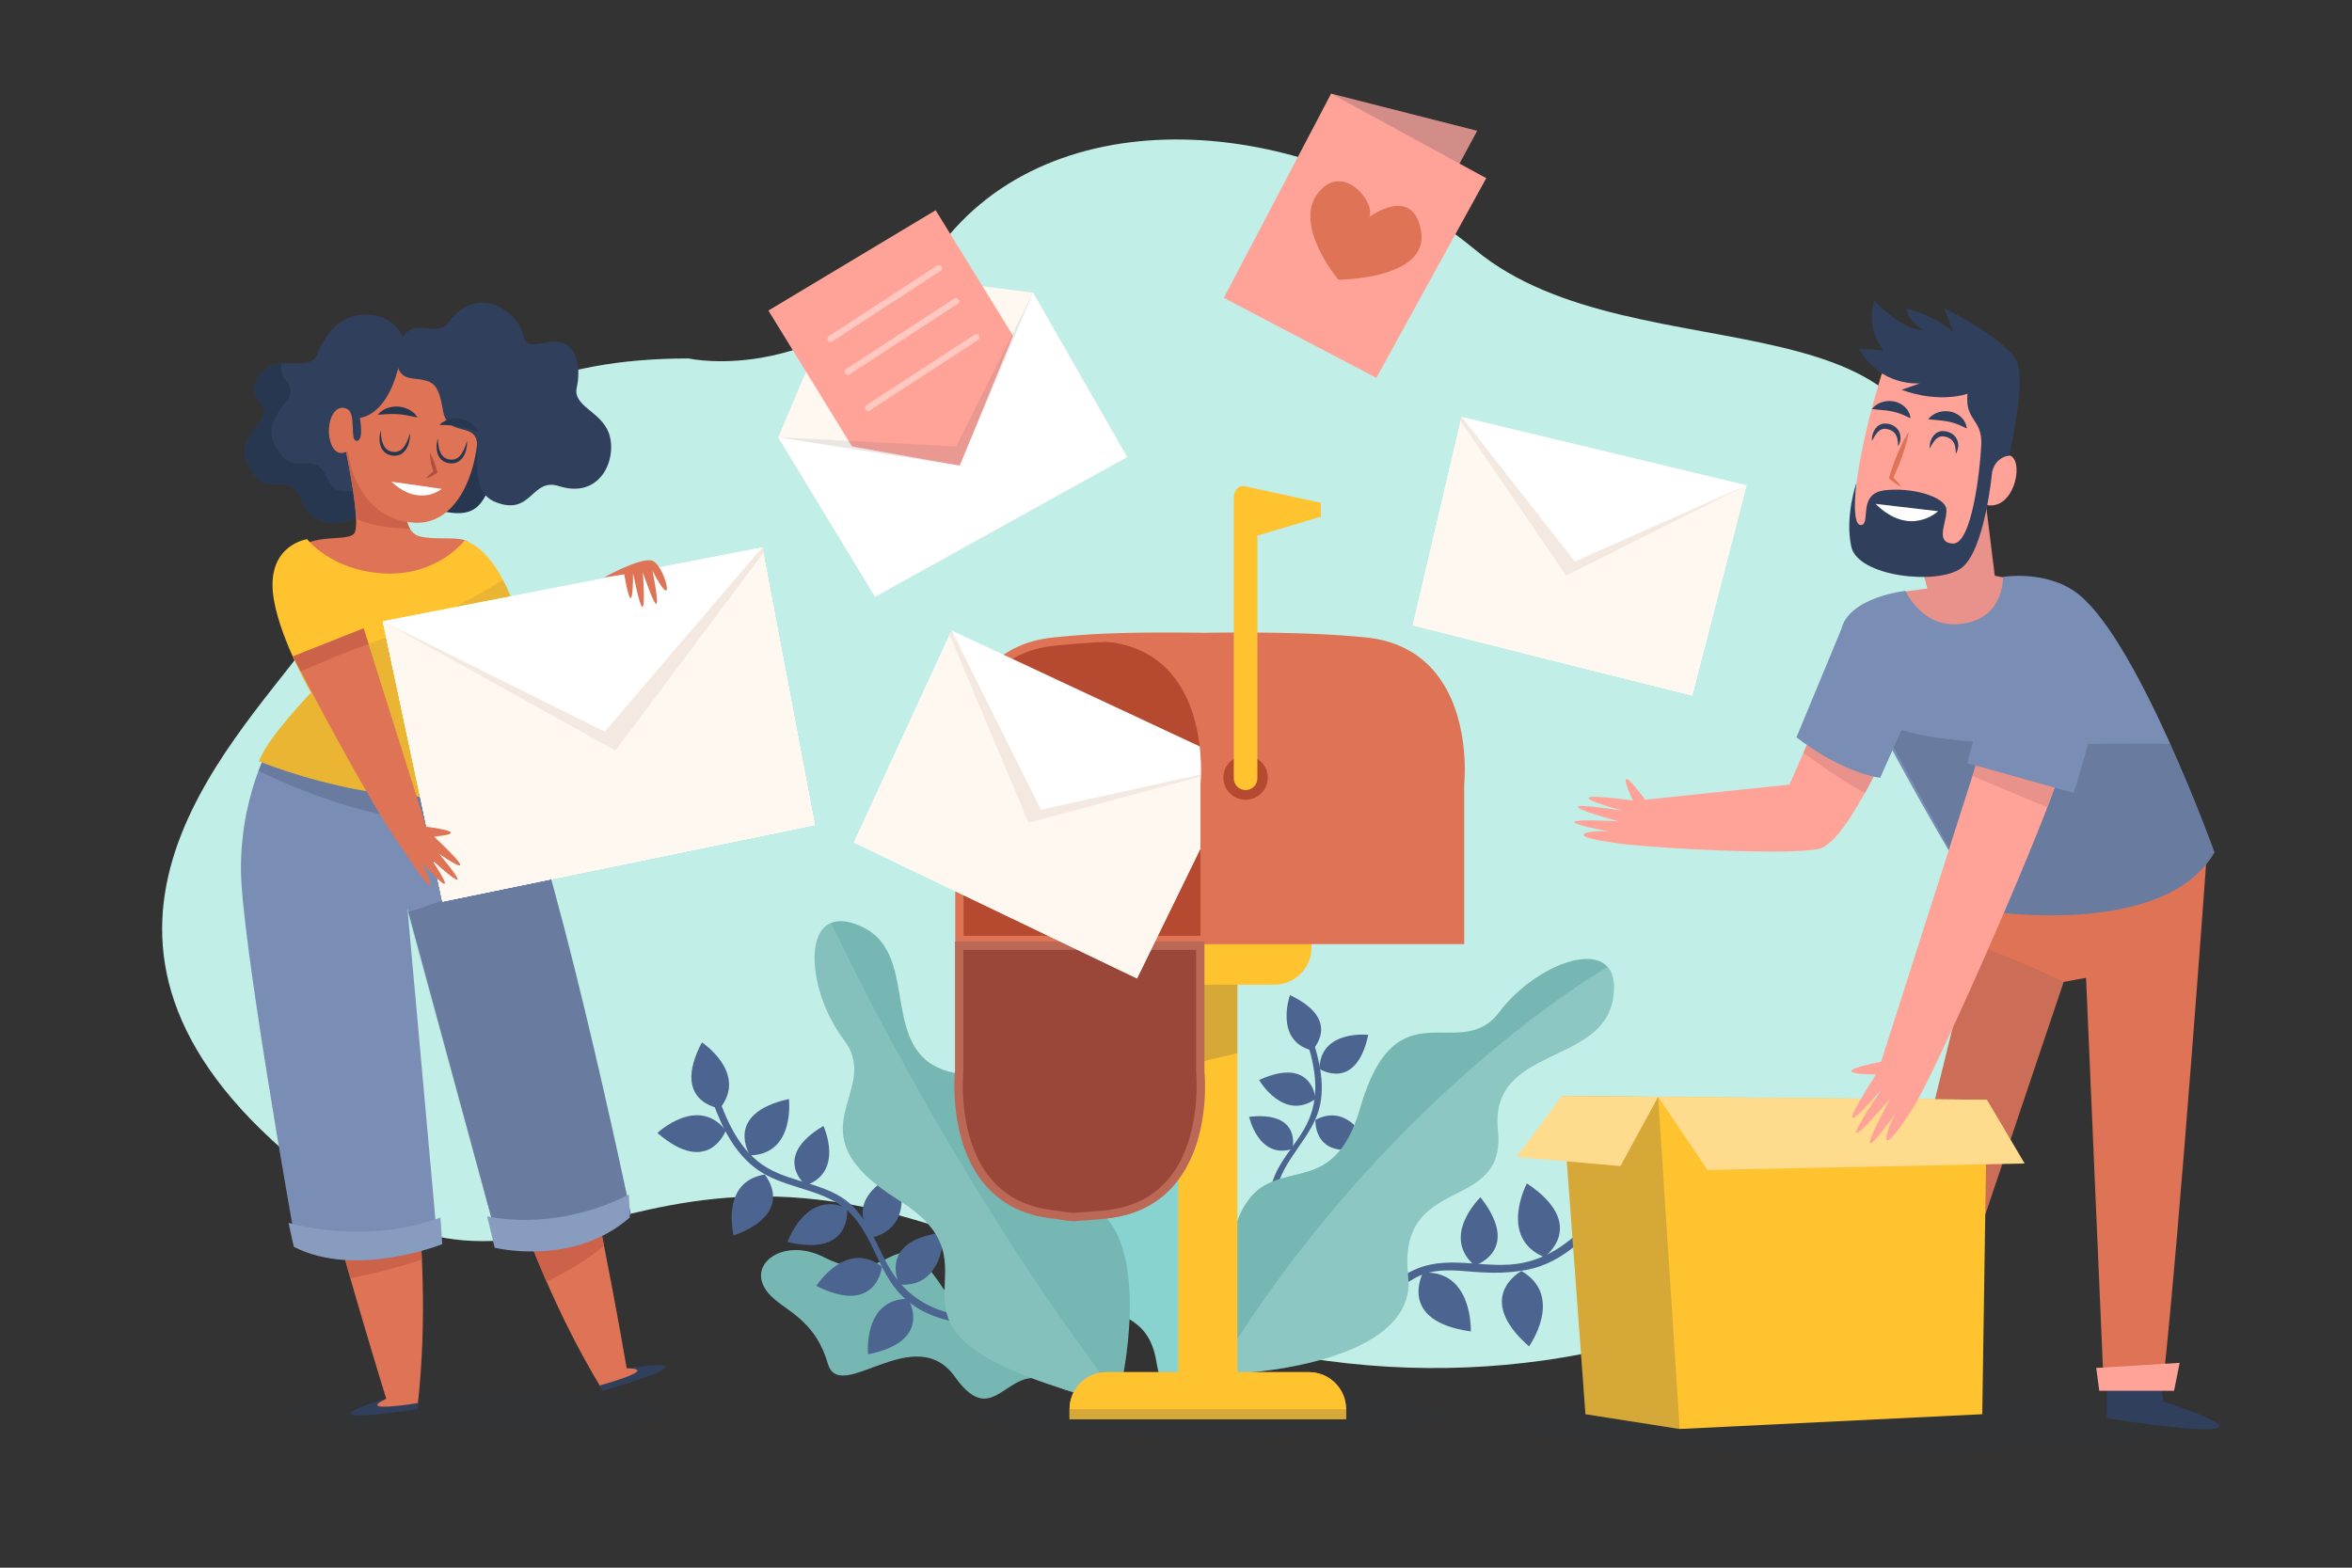 <?xml version="1.0" encoding="utf-8"?>
<!-- Generator: Adobe Illustrator 27.5.0, SVG Export Plug-In . SVG Version: 6.00 Build 0)  -->
<svg version="1.1" xmlns="http://www.w3.org/2000/svg" xmlns:xlink="http://www.w3.org/1999/xlink" x="0px" y="0px"
	 viewBox="0 0 750 500" style="enable-background:new 0 0 750 500;" xml:space="preserve">
<rect x="0" y="0" width="750" height="500" fill="#333333" stroke="none"/>
<g id="BACKGROUND">
	<path style="fill:#C1EEE6;" d="M219.564,114.323c0,0,44.057,10.011,81.41-37.314c37.353-47.325,117.805-40.044,169.525,2.73
		c51.719,42.774,158.989,8.191,145.581,94.65c-13.409,86.459,76.488,34.303,42.966,135.323s-180.885,167.738-321.677,97.661
		S178.38,440.137,94.096,370.06c-84.284-70.077-21.071-131.054,3.831-164.727C122.829,171.659,129.533,114.323,219.564,114.323z"/>
</g>
<g id="OBJECTS">
	<g>
		<g>
			<path style="opacity:0.1;fill:#27374F;" d="M460.978,451.344c0,3.6-33.386,6.518-74.569,6.518s-74.569-2.918-74.569-6.518
				s33.386-6.518,74.569-6.518S460.978,447.745,460.978,451.344z"/>
		</g>
		<g>
			<path style="fill:#88D2D0;" d="M384.884,440.994c0,0-3.893-24.657,7.786-38.283c11.679-13.626-29.199-24.657-22.71-44.123
				c13.05-39.15-31.145-22.061-33.092-43.474c-1.947-21.412-9.084-28.55-23.359-25.954c-14.275,2.595,12.977,38.932,0.649,57.749
				c-12.328,18.817,33.741,11.031,24.657,46.069c-9.084,35.039,25.306,14.275,29.848,40.878
				C373.204,460.46,384.884,440.994,384.884,440.994z"/>
			<path style="fill:#76B7B3;" d="M339.38,431.322c0,0-7.062-2.801-8.857-13.73c-1.795-10.928-22.909,3.782-29.858-6.803
				c-16.51-25.148-15.235,1.807-37.823-9.766c-11.809-6.05-22.582,0.749-19.703,8.288c3.195,8.364,15.804,8.447,20.825,25.586
				c3.904,13.322,27.63-13.947,40.568,4.262c12.938,18.209,16.794-6.28,31.161,2.143C350.062,449.725,339.38,431.322,339.38,431.322
				z"/>
			<g>
				<g>
					<g>
						<path style="fill:#4B6590;" d="M226.09,348.085c3.074,8.897,6.669,17.945,14.192,24.017c8.7,7.021,21.049,6.554,29.44,13.559
							c7.843,6.548,9.755,18.059,16.231,25.796c8.968,10.714,23.506,11.671,36.417,11.002c1.41-0.073,1.418-2.272,0-2.198
							c-14.313,0.742-28.804-0.98-37.434-13.79c-4.933-7.323-7.004-16.211-13.66-22.364c-7.099-6.562-18.227-6.773-26.478-11.555
							c-9.213-5.34-13.276-15.462-16.589-25.05C227.749,346.169,225.625,346.741,226.09,348.085L226.09,348.085z"/>
					</g>
				</g>
				<path style="fill:#4B6590;" d="M229.554,353.517c0,0-15.793-1.932-5.73-21.057C223.824,332.46,238.582,342.227,229.554,353.517z
					"/>
				<path style="fill:#4B6590;" d="M278.715,394.542c0,0-11.883-10.581,7.279-20.573
					C285.993,373.969,292.564,390.401,278.715,394.542z"/>
				<path style="fill:#4B6590;" d="M286.801,409.711c0,0-7.339-14.117,14.125-16.635
					C300.925,393.076,301.217,410.77,286.801,409.711z"/>
				<path style="fill:#4B6590;" d="M289.545,414.233c0,0,8.447,13.484-12.745,17.714
					C276.799,431.947,275.089,414.333,289.545,414.233z"/>
				<path style="fill:#4B6590;" d="M281.25,404.003c0,0-1.638,15.827-20.947,6.121C260.303,410.125,269.793,395.188,281.25,404.003z
					"/>
				<path style="fill:#4B6590;" d="M270.093,385.336c0,0,2.064,15.777-18.965,10.797
					C251.128,396.133,256.909,379.407,270.093,385.336z"/>
				<path style="fill:#4B6590;" d="M257.004,378.057c0,0-11.254-8.985,5.578-18.947C262.582,359.11,269.32,373.641,257.004,378.057z
					"/>
				<path style="fill:#4B6590;" d="M243.847,374.608c0,0,10.393,12.047-9.913,19.442
					C233.934,394.05,229.574,376.898,243.847,374.608z"/>
				<path style="fill:#4B6590;" d="M231.45,360.549c0,0-5.472,14.941-21.809,0.794C209.641,361.343,222.507,349.192,231.45,360.549z
					"/>
				<path style="fill:#4B6590;" d="M239.205,368.498c0,0-8.732-13.301,12.365-17.982C251.57,350.516,253.655,368.09,239.205,368.498
					z"/>
			</g>
			<g>
				<path style="fill:#76B7B3;" d="M357.793,440.345c0,0,11.68-53.207-15.573-57.749c-32.948-5.491-10.267-35.583-36.985-40.229
					c-26.719-4.647-10.577-37.461-30.326-46.754s-18.587,19.168-5.808,36.012c12.778,16.844-18.006,29.042,17.425,51.114
					c35.431,22.072-12.198,38.335,47.629,58.665C393.982,461.732,357.793,440.345,357.793,440.345z"/>
				<path style="opacity:0.2;fill:#C1EEE6;" d="M359.303,449.031c-0.698-0.932-1.411-1.876-2.159-2.847
					c-54.426-70.624-92.028-151.596-92.136-151.828c-8.814,3.627-5.948,24.032,4.093,37.268
					c12.778,16.844-18.006,29.042,17.425,51.114c35.431,22.072-12.198,38.335,47.629,58.665
					C345.92,445.401,353.959,447.78,359.303,449.031z"/>
			</g>
			<g>
				<g>
					<g>
						<path style="fill:#4B6590;" d="M512.314,383.589c-7.338,8.633-15.228,16.852-26.736,19.195
							c-11.081,2.256-22.587-2.477-33.3,1.673c-8.886,3.442-14.779,11.786-22.294,17.261c-13.646,9.941-29.848,5.608-43.965-0.763
							c-1.418-0.64-2.656,1.456-1.228,2.101c13.029,5.88,26.654,10.035,40.493,4.184c10.231-4.325,16.352-14.464,26.003-19.666
							c5.98-3.223,12.294-2.449,18.773-1.928c5.747,0.462,11.534,0.426,17.199-0.727c11.341-2.308,19.6-11.167,26.776-19.61
							C515.045,384.122,513.332,382.392,512.314,383.589L512.314,383.589z"/>
					</g>
				</g>
				<path style="fill:#4B6590;" d="M508.393,389.385c0,0,17.062,4.36,14.378-19.407C522.77,369.978,503.626,374.113,508.393,389.385
					z"/>
				<path style="fill:#4B6590;" d="M453.796,405.889c0,0-8.473,15.437,15.212,18.76
					C469.009,424.649,469.774,405.078,453.796,405.889z"/>
				<path style="fill:#4B6590;" d="M470.22,403.647c0,0,15.217-4.738,1.869-21.78C472.088,381.868,459.297,394.141,470.22,403.647z"
					/>
				<path style="fill:#4B6590;" d="M485.173,405.383c0,0-15.562,8.242,2.401,24.033
					C487.574,429.416,498.969,413.485,485.173,405.383z"/>
				<path style="fill:#4B6590;" d="M503.61,395.874c0,0-0.367,17.606,22.167,9.59C525.777,405.463,517.399,387.759,503.61,395.874z"
					/>
				<path style="fill:#4B6590;" d="M492.417,400.95c0,0,14.353-10.202-5.517-23.514C486.9,377.436,477.682,394.717,492.417,400.95z"
					/>
			</g>
			<g>
				<g>
					<g>
						<path style="fill:#4B6590;" d="M416.127,330.041c2.892,9.003,5.084,18.028,1.232,27.083
							c-3.455,8.123-11.032,13.781-12.27,22.826c-1.087,7.948,2.606,15.842,2.527,23.796c-0.119,11.982-9.696,20.07-18.77,26.188
							c-1.017,0.686-0.06,2.344,0.966,1.652c7.204-4.858,14.719-10.509,17.823-18.989c3.628-9.914,0.065-18.556-0.734-28.553
							c-0.894-11.192,9.368-18.565,13.09-28.379c3.238-8.537,0.644-17.838-2.02-26.133
							C417.596,328.363,415.748,328.863,416.127,330.041L416.127,330.041z"/>
					</g>
				</g>
				<path style="fill:#4B6590;" d="M418.372,335.026c0,0,9.971-9.607-7.033-17.64C411.34,317.386,406.188,331.898,418.372,335.026z"
					/>
				<path style="fill:#4B6590;" d="M412.124,366.45c0,0,3.124-12.135-13.792-10.256C398.332,356.194,401.251,369.823,412.124,366.45
					z"/>
				<path style="fill:#4B6590;" d="M419.469,357.169c0,0-0.924,13.815,17.065,8.332
					C436.533,365.501,430.592,351.293,419.469,357.169z"/>
				<path style="fill:#4B6590;" d="M420.733,340.907c0,0,11.622,7.526,15.579-10.858
					C436.313,330.048,421.009,328.331,420.733,340.907z"/>
				<path style="fill:#4B6590;" d="M419.499,350.491c0,0-0.887-13.817-18.006-6.034
					C401.494,344.457,409.238,357.768,419.499,350.491z"/>
			</g>
			<g>
				<path style="fill:#76B7B3;" d="M397.719,437.774c0,0,54.374-3.284,51.307-30.741c-3.708-33.196,31.43-19.587,28.609-46.56
					c-2.821-26.973,33.152-20.399,36.704-41.934c3.552-21.535-23.512-12.651-36.23,4.239c-12.718,16.89-32.853-9.397-44.418,30.712
					c-11.565,40.11-40.209-1.273-43.441,61.83C387.019,478.426,397.719,437.774,397.719,437.774z"/>
				<path style="opacity:0.3;fill:#C1EEE6;" d="M512.616,308.408c-7.54,4.438-71.997,43.955-122.972,126.376
					c-0.054,33.868,8.075,2.991,8.075,2.991s54.374-3.284,51.307-30.741c-3.708-33.196,31.43-19.587,28.609-46.56
					c-2.821-26.973,33.152-20.399,36.704-41.934C515.135,313.718,514.387,310.431,512.616,308.408z"/>
			</g>
		</g>
		<g>
			<g>
				<g>
					<rect x="375.71" y="299.785" style="fill:#FFC330;" width="18.863" height="147.307"/>
					<path style="opacity:0.2;fill:#2F3F5C;" d="M394.573,335.898v-36.113H375.71v40.635
						C381.988,338.872,388.275,337.36,394.573,335.898z"/>
					<path style="fill:#FFC330;" d="M352.079,302.249c0,6.521,5.286,11.808,11.808,11.808h42.508
						c6.521,0,11.808-5.286,11.808-11.808V299.1c0-6.521-5.286-11.808-11.808-11.808h-42.508c-6.521,0-11.808,5.286-11.808,11.808
						V302.249z"/>
					<path style="fill:#FFC330;" d="M429.224,452.602v-3.149c0-6.521-5.286-11.808-11.808-11.808h-64.549
						c-6.521,0-11.808,5.286-11.808,11.808v3.149H429.224z"/>
					<path style="fill:#FFC330;" d="M429.224,452.602v-3.149c0-6.521-5.286-11.808-11.808-11.808h-64.549
						c-6.521,0-11.808,5.286-11.808,11.808v3.149H429.224z"/>
					<rect x="341.059" y="449.453" style="opacity:0.2;fill:#2F3F5C;" width="88.165" height="3.149"/>
				</g>
				<g>
					<g>
						<path style="fill:#B54A31;" d="M336.03,204.63c14.872-1.525,30.403-1.736,47.751-1.482c17.348-0.254,36.818-0.043,51.69,1.482
							c34.521,3.541,30.095,45.586,30.095,45.586v49.569H305.935v-49.569C305.935,250.216,301.509,208.171,336.03,204.63z"/>
					</g>
					<g>
						<path style="fill:#DE7356;" d="M466.894,301.113H304.607v-50.829c-0.159-1.604-1.934-22.033,9.081-35.604
							c5.343-6.582,12.814-10.408,22.206-11.371c10.227-1.048,19.678-1.579,35.859-1.579c4.073,0,8.113,0.034,12.047,0.091
							c3.894-0.057,7.936-0.091,12.008-0.091c16.181,0,29.571,0.532,39.798,1.579c9.392,0.963,16.863,4.79,22.207,11.371
							c11.015,13.57,9.24,34,9.081,35.604V301.113z M307.262,298.457h156.976l0.007-48.379c0.021-0.206,2.03-20.769-8.503-33.734
							c-4.882-6.007-11.747-9.504-20.407-10.392c-10.137-1.04-23.436-1.566-39.527-1.566c-4.059,0-8.088,0.034-12.008,0.091
							c-3.96-0.057-7.987-0.091-12.047-0.091c-16.091,0-25.451,0.526-35.588,1.566c-8.665,0.888-15.534,4.389-20.415,10.403
							c-10.54,12.984-8.517,33.518-8.495,33.724l0.007,0.139V298.457z"/>
					</g>
					<g>
						<g>
							<g>
								<path style="fill:#B54A31;" d="M335.956,387.335c3.238,0.332,2.765,0.599,6.37,0.815c3.605-0.216,7.07-0.483,10.308-0.815
									c34.521-3.541,30.095-45.586,30.095-45.586v-40.117h-76.869v40.117C305.861,341.75,301.435,383.794,335.956,387.335z"/>
								<path style="fill:#DE7356;" d="M342.326,389.48l-0.079-0.005c-3.778-0.226-3.327-0.5-6.427-0.818
									c-9.392-0.963-16.864-4.79-22.206-11.371c-11.015-13.57-9.24-33.999-9.081-35.603v-41.378h79.525v41.378
									c0.159,1.604,1.933,22.032-9.082,35.603c-5.343,6.582-12.815,10.408-22.207,11.371c-3.1,0.318-6.587,0.592-10.365,0.818
									L342.326,389.48z M307.189,302.96l-0.007,38.929c-0.021,0.206-2.03,20.768,8.503,33.733
									c4.881,6.007,11.747,9.504,20.408,10.392c3.041,0.313,2.525,0.583,6.235,0.805c3.709-0.222,7.131-0.493,10.173-0.805
									c8.66-0.888,15.526-4.385,20.408-10.392c10.533-12.965,8.525-33.527,8.503-33.733l-0.007-0.139v-38.79H307.189z"/>
							</g>
						</g>
						<path style="opacity:0.2;fill:#2F3F5C;" d="M384.058,341.683v-41.378h-79.525v41.378c-0.159,1.604-1.934,22.032,9.081,35.603
							c5.343,6.582,12.814,10.408,22.206,11.371c3.1,0.318,2.649,0.592,6.427,0.818l0.079,0.005l0.079-0.005
							c3.777-0.226,7.264-0.5,10.365-0.818c9.392-0.963,16.864-4.79,22.207-11.371C385.991,363.715,384.217,343.287,384.058,341.683
							z"/>
					</g>
				</g>
			</g>
			<g>
				<polygon style="fill:#FFFFFF;" points="362.564,312.057 272.274,268.715 303.45,201.088 395.707,244.203 				"/>
				<polygon style="fill:#FFF8F1;" points="362.564,312.057 272.274,268.715 303.45,201.088 331.922,258.245 395.707,244.203 				
					"/>
				<polygon style="fill:#F4E9E1;" points="327.986,262.41 302.711,202.289 303.45,201.088 331.922,258.245 395.707,244.203 				"/>
			</g>
			<g>
				<g>
					<path style="fill:#DE7356;" d="M352.709,204.63c-3.238-0.332-6.704-0.599-10.308-0.815c12.951-0.777,27.81-0.866,41.381-0.667
						c17.348-0.254,36.818-0.043,51.69,1.482c34.521,3.541,30.095,45.586,30.095,45.586v49.569h-82.762v-49.569
						C382.804,250.216,387.23,208.171,352.709,204.63z"/>
				</g>
				<g>
					<circle style="fill:#B54A31;" cx="397.188" cy="248.003" r="8.409"/>
					<path style="fill:#DE7356;" d="M397.188,257.74c-5.369,0-9.736-4.368-9.736-9.736c0-5.368,4.368-9.736,9.736-9.736
						c5.369,0,9.737,4.368,9.737,9.736C406.924,253.371,402.557,257.74,397.188,257.74z M397.188,240.923
						c-3.904,0-7.081,3.177-7.081,7.081s3.177,7.081,7.081,7.081c3.905,0,7.081-3.177,7.081-7.081S401.092,240.923,397.188,240.923z
						"/>
				</g>
				<g>
					<path style="fill:#FFC330;" d="M396.899,155.066l24.299,5.306v4.426l-20.248,6.039v77.387c0,2.078-1.684,3.762-3.762,3.762
						c-2.078,0-3.762-1.684-3.762-3.762v-89.401C393.426,156.784,394.582,154.688,396.899,155.066z"/>
				</g>
			</g>
		</g>
	</g>
	<g>
		<g>
			<ellipse style="opacity:0.1;fill:#27374F;" cx="591.685" cy="453.941" rx="109.194" ry="9.114"/>
		</g>
		<g>
			<path style="fill:#2F3F5C;" d="M671.843,437.749v14.599c0,0,66.67,10.706,18.006-5.353l-0.973-8.76L671.843,437.749z"/>
			<path style="fill:#DE7356;" d="M703.475,275.534c0,0-8.435,117.282-13.626,164.648l-18.979,2.92l-5.677-131.232l-7.138,1.298
				l-41.527,123.284l-20.764,0.649l38.932-158.322L703.475,275.534z"/>
			<path style="opacity:0.1;fill:#2F3F5C;" d="M629.159,301.294L595.764,437.1l20.764-0.649l41.527-123.284
				C658.054,313.168,639.737,304.287,629.159,301.294z"/>
			<polygon style="fill:#FFA398;" points="669.409,443.589 693.255,443.589 695.039,434.667 668.436,436.289 			"/>
		</g>
		<g>
			<polygon style="fill:#FFC330;" points="633.6,350.775 498.078,349.532 505.572,451.049 535.613,455.761 632.1,451.049 			"/>
			<polygon style="opacity:0.2;fill:#2F3F5C;" points="528.744,349.813 498.078,349.532 505.572,451.049 535.613,455.761 			"/>
			<polygon style="fill:#FFDC8D;" points="528.744,349.813 544.495,373.155 645.619,371.083 633.6,350.775 			"/>
			<polygon style="fill:#FFDC8D;" points="498.078,349.532 528.744,349.813 516.728,371.912 483.573,369.011 			"/>
		</g>
		<g>
			<g>
				<g>
					<path style="fill:#E8928B;" d="M632.129,151.603l3.956,32.012l10.078,2.063c0,0-10.351,12.587-22.347,14.031
						c-11.996,1.444-18.218-10.787-18.218-10.787l8.978-1.237l-6.949-26.623L632.129,151.603z"/>
				</g>
				<g>
					<path style="fill:#FFA398;" d="M600.383,118.223c0,0-18.228,55.567-2.59,57.941c14.715,2.234,31.494,8.146,35.962-18.644
						c4.468-26.789,2.902-30.026-4.34-34.689C622.172,118.168,603.606,105.164,600.383,118.223z"/>
					<path style="fill:#FFA398;" d="M633.65,150.835c0,0,5.88-8.62,8.55-4.467c2.67,4.153-1.126,17.184-9.613,14.471
						C624.1,158.127,633.65,150.835,633.65,150.835z"/>
					<path style="fill:#2F3F5C;" d="M635.248,150.482c0,0-2.313,25.314-9.906,30.762c-7.592,5.447-32.886,2.704-35.004-6.88
						c-2.118-9.585,1.642-20.391,1.642-20.391s-1.771,13.746,1.475,13.474c3.245-0.272-1.237-9.973,7.435-11.058
						c8.672-1.085,19.295,2.019,19.751,5.92c0.456,3.901-3.95,10.755,2.069,11.049c6.019,0.294,8.668-23.065,9.077-31.449
						c0.409-8.384-5.257-7.541-4.397-16.334c0,0-8.562,3.245-21.057-1.243l5.92-2.081c0,0-12.563,1.326-19.499-11.08l7.943,0.603
						c0,0-5.94-6.324-3.103-15.882c0,0,8.803,9.48,15.918,9.396c0,0-4.646-1.951-5.694-6.958c0,0,9.364,2.396,15.142,7.635
						l-3.072-7.692c0,0,21.681,10.54,23.678,18.179s-2.897,28.907-2.897,28.907S636.574,145.376,635.248,150.482z"/>
				</g>
			</g>
			<g>
				<path style="fill:#FFFFFF;" d="M598.065,160.708l19.954,2.336C618.019,163.043,609.118,171.571,598.065,160.708z"/>
				<g>
					<path style="fill:#DE7356;" d="M606.327,155.361c-0.658-0.374-1.286-0.781-1.903-1.201c-0.617-0.42-1.221-0.853-1.814-1.3
						l-0.297-0.224l0.132-0.459c0.366-1.275,0.776-2.533,1.22-3.778c0.439-1.247,0.925-2.476,1.426-3.699
						c0.517-1.217,1.061-2.424,1.648-3.614c0.603-1.184,1.224-2.361,1.963-3.493c-0.208,1.336-0.533,2.626-0.877,3.91
						c-0.359,1.277-0.762,2.538-1.192,3.789c-0.446,1.244-0.906,2.483-1.414,3.704c-0.502,1.223-1.039,2.432-1.619,3.625
						l-0.165-0.682c0.509,0.54,1.005,1.094,1.489,1.662C605.411,154.168,605.884,154.748,606.327,155.361z"/>
				</g>
				<g>
					<path style="fill:#2F3F5C;" d="M596.916,140.681c0,0-0.03-0.258-0.006-0.713c0.029-0.453,0.105-1.107,0.379-1.865
						c0.129-0.381,0.314-0.79,0.587-1.192c0.262-0.406,0.616-0.817,1.084-1.148c0.249-0.144,0.487-0.328,0.779-0.419l0.432-0.16
						c0.149-0.031,0.302-0.048,0.455-0.07c0.31-0.061,0.609-0.031,0.914-0.014l0.228,0.015c0.165,0.022,0.151,0.027,0.236,0.041
						l0.368,0.071c0.227,0.041,0.565,0.178,0.837,0.27c0.273,0.121,0.533,0.244,0.785,0.397c0.508,0.3,0.927,0.733,1.26,1.185
						c0.319,0.464,0.543,0.964,0.644,1.448c0.129,0.479,0.138,0.939,0.124,1.349c-0.044,0.822-0.264,1.457-0.452,1.872
						c-0.08,0.212-0.187,0.364-0.241,0.471c-0.06,0.105-0.091,0.161-0.091,0.161s-0.001-0.255-0.003-0.701
						c-0.003-0.436-0.049-1.053-0.199-1.727c-0.089-0.334-0.197-0.683-0.356-1.014c-0.144-0.342-0.384-0.634-0.617-0.922
						c-0.254-0.277-0.573-0.489-0.912-0.69c-0.172-0.095-0.367-0.175-0.549-0.25c-0.204-0.05-0.326-0.123-0.592-0.168l-0.365-0.086
						c-0.038-0.008-0.172-0.042-0.131-0.029l-0.144-0.012c-0.192-0.016-0.387-0.054-0.564-0.017
						c-0.37,0.006-0.707,0.123-1.037,0.276c-0.313,0.184-0.628,0.396-0.892,0.669c-0.261,0.269-0.51,0.553-0.712,0.843
						c-0.41,0.576-0.717,1.118-0.925,1.505C597.029,140.446,596.916,140.681,596.916,140.681z"/>
				</g>
				<g>
					<path style="fill:#2F3F5C;" d="M615.33,143.088c0,0-0.03-0.258-0.006-0.713c0.029-0.452,0.105-1.107,0.379-1.865
						c0.13-0.381,0.314-0.79,0.587-1.192c0.262-0.406,0.617-0.817,1.084-1.148c0.249-0.144,0.487-0.328,0.779-0.419l0.432-0.16
						c0.149-0.032,0.302-0.048,0.455-0.07c0.31-0.061,0.609-0.031,0.914-0.014l0.228,0.015c0.165,0.022,0.151,0.027,0.236,0.041
						l0.368,0.071c0.227,0.041,0.565,0.178,0.837,0.27c0.273,0.121,0.533,0.244,0.785,0.397c0.508,0.3,0.926,0.732,1.26,1.185
						c0.319,0.464,0.543,0.964,0.644,1.449c0.129,0.479,0.138,0.939,0.124,1.349c-0.044,0.823-0.263,1.457-0.451,1.872
						c-0.08,0.212-0.187,0.364-0.241,0.471c-0.06,0.105-0.091,0.161-0.091,0.161s-0.001-0.255-0.003-0.701
						c-0.003-0.436-0.049-1.053-0.198-1.727c-0.089-0.334-0.197-0.683-0.356-1.014c-0.144-0.342-0.384-0.634-0.617-0.922
						c-0.254-0.277-0.573-0.489-0.912-0.69c-0.172-0.094-0.367-0.175-0.549-0.25c-0.204-0.05-0.326-0.123-0.592-0.168l-0.365-0.086
						c-0.038-0.008-0.172-0.042-0.131-0.029l-0.144-0.012c-0.191-0.016-0.387-0.054-0.564-0.017
						c-0.37,0.006-0.707,0.123-1.037,0.276c-0.313,0.184-0.628,0.396-0.892,0.669c-0.261,0.27-0.51,0.553-0.712,0.843
						c-0.41,0.576-0.717,1.118-0.925,1.505C615.443,142.853,615.33,143.088,615.33,143.088z"/>
				</g>
				<g>
					<path style="fill:#2F3F5C;" d="M596.937,130.468c0,0,0.131-0.222,0.432-0.527c0.295-0.314,0.76-0.701,1.383-1.07
						c0.625-0.358,1.415-0.68,2.319-0.85c0.45-0.089,0.932-0.127,1.422-0.136c0.493,0.022,0.996,0.032,1.495,0.153l0.741,0.178
						c0.243,0.077,0.476,0.186,0.709,0.28c0.475,0.168,0.889,0.456,1.283,0.724c0.407,0.247,0.715,0.603,1.016,0.906
						c0.308,0.299,0.525,0.645,0.714,0.964c0.183,0.323,0.358,0.603,0.445,0.896c0.104,0.279,0.164,0.539,0.216,0.744
						c0.1,0.415,0.116,0.661,0.116,0.661s-0.253-0.089-0.625-0.262c-0.184-0.088-0.41-0.185-0.635-0.315
						c-0.224-0.132-0.531-0.212-0.801-0.346c-0.277-0.128-0.558-0.275-0.88-0.372c-0.313-0.107-0.603-0.267-0.94-0.344
						c-0.326-0.099-0.64-0.224-0.983-0.293c-0.167-0.044-0.335-0.085-0.5-0.14l-0.519-0.097c-0.336-0.107-0.701-0.11-1.047-0.196
						c-0.362-0.047-0.719-0.092-1.065-0.137c-0.708-0.08-1.407-0.139-2.037-0.197c-0.661-0.063-1.211-0.115-1.597-0.151
						C597.192,130.499,596.937,130.468,596.937,130.468z"/>
				</g>
				<g>
					<path style="fill:#2F3F5C;" d="M614.879,133.714c0,0,0.131-0.222,0.432-0.527c0.295-0.314,0.76-0.701,1.383-1.07
						c0.625-0.357,1.415-0.68,2.319-0.85c0.45-0.089,0.932-0.127,1.421-0.136c0.493,0.022,0.996,0.032,1.495,0.153l0.741,0.178
						c0.243,0.077,0.476,0.186,0.709,0.28c0.475,0.168,0.89,0.456,1.283,0.724c0.407,0.247,0.715,0.603,1.016,0.906
						c0.308,0.299,0.525,0.645,0.714,0.964c0.183,0.323,0.358,0.603,0.445,0.896c0.104,0.279,0.164,0.539,0.216,0.744
						c0.1,0.415,0.116,0.661,0.116,0.661s-0.253-0.089-0.625-0.262c-0.184-0.088-0.41-0.185-0.635-0.315
						c-0.224-0.132-0.531-0.212-0.801-0.346c-0.277-0.128-0.558-0.275-0.88-0.371c-0.313-0.107-0.603-0.267-0.94-0.344
						c-0.326-0.099-0.64-0.224-0.983-0.294c-0.167-0.044-0.335-0.085-0.5-0.14l-0.519-0.097c-0.336-0.107-0.701-0.11-1.047-0.196
						c-0.362-0.047-0.719-0.092-1.065-0.137c-0.708-0.08-1.407-0.139-2.037-0.197c-0.661-0.062-1.211-0.115-1.597-0.151
						C615.135,133.746,614.879,133.714,614.879,133.714z"/>
				</g>
			</g>
		</g>
		<g>
			<g>
				<path style="fill:#7A8DB5;" d="M607.646,188.442c0,0-18.022,1.935-20.519,12.299c-2.497,10.364,45.622,89.716,45.622,89.716
					s57.334,9.291,73.399-18.621c0,0-23.906-66.396-43.115-82.104c-9.973-8.155-24.327-5.731-24.327-5.731
					s0.54,14.211-14.565,15.093C612.505,199.774,607.646,188.442,607.646,188.442z"/>
				<path style="opacity:0.2;fill:#27374F;" d="M684.318,237.136c-15.661,0.016-31.347,0.661-47-0.09
					c-7.611-0.365-15.24-0.961-22.755-2.257c-5.018-0.865-9.857-2.479-14.746-3.782c15.726,29.235,32.932,59.45,32.932,59.45
					s57.334,9.291,73.399-18.621c0,0-5.844-16.227-14.072-34.533C689.492,237.2,686.907,237.133,684.318,237.136z"/>
			</g>
			<g>
				<g>
					<g>
						<path style="fill:#FFA398;" d="M586.686,213.728l-16.068,36.509l-45.991,4.834c-11.171-15.038-3.95,0.241-3.95,0.241
							c-29.725-3.911-3.358,3.213-3.358,3.213c-31.22-4.667-1.226,3.424-1.226,3.424c-30.139-1.521-2.407,3.332-2.407,3.332
							c-4.78-0.829-18.133,1.012,2.318,3.7c13.83,1.817,57.472,3.915,64.55,1.591c5.676-1.863,13.561-15.893,19.398-27.872
							C595.318,233.146,591.216,223.33,586.686,213.728z"/>
						<path style="fill:#E8928B;" d="M586.686,213.728l-11.622,26.406c6.319,4.592,12.762,9.137,19.622,12.751
							c1.853-3.35,3.638-6.847,5.265-10.186C595.318,233.146,591.216,223.33,586.686,213.728z"/>
					</g>
					<path style="fill:#7A8DB5;" d="M587.127,200.741l-14.269,34.404c0,0,13.314,10.801,26.677,12.937l7.376-16.49L587.127,200.741z
						"/>
				</g>
				<g>
					<g>
						<path style="fill:#FFA398;" d="M640.929,245.441c-3.396-1.216-6.78-2.414-10.228-3.351l-30.867,96.542
							c-20.387,4.113-1.625,4.081-1.625,4.081c-17.981,28.01,1.64,4.892,1.64,4.892c-19.447,29.155,2.86,2.85,2.86,2.85
							c-15.776,29.556,2.209,3.993,2.209,3.993c-3.092,4.41-7.555,18.693,4.812-0.579c7.656-11.931,39.737-85.367,45.886-104.004
							C650.659,248.588,645.773,247.175,640.929,245.441z"/>
						<path style="fill:#E8928B;" d="M652.857,257.475c1.169-3.055,2.111-5.64,2.76-7.609c-4.958-1.278-9.844-2.691-14.688-4.425
							c-3.396-1.216-6.78-2.414-10.228-3.351l-1.735,5.428C636.733,250.617,644.721,254.243,652.857,257.475z"/>
					</g>
					<path style="fill:#7A8DB5;" d="M633.707,218.304l-6.34,25.103l33.907,9.493c0,0,10.526-33.096,10.945-49.06
						S633.707,218.304,633.707,218.304z"/>
				</g>
			</g>
		</g>
	</g>
	<g>
		<g>
			<ellipse style="opacity:0.1;fill:#27374F;" cx="152.071" cy="450.371" rx="60.928" ry="6.518"/>
		</g>
		<g>
			<g>
				<g>
					<g>
						<path style="fill:#2F3F5C;" d="M129.314,110.865c0,0-0.803-10.522-12.95-10.522c-7.689,0-12.343,5.666-15.176,12.545
							c-2.714,6.591-13.557-1.012-18.616,7.082s4.856,8.094,0.405,14.164c-4.452,6.07-7.496,9.967-2.023,17.199
							c5.666,7.487,10.522-2.428,15.378,8.701c4.856,11.129,18.616,7.689,28.126-3.844
							C133.968,144.656,129.314,110.865,129.314,110.865z"/>
						<g>
							<path style="fill:#27374F;" d="M104.833,153.517c-4.856-11.129-9.713-1.214-15.378-8.701
								c-5.473-7.232-2.428-11.129,2.024-17.199c3.945-5.38-3.385-5.996-1.585-11.699c-2.763,0.207-5.441,1.045-7.321,4.053
								c-5.059,8.094,4.856,8.094,0.405,14.164c-4.452,6.07-7.496,9.967-2.023,17.199c5.666,7.487,10.522-2.428,15.378,8.701
								c4.567,10.465,17.006,8.046,26.382-1.871C120.332,151.966,108.099,161.002,104.833,153.517z"/>
						</g>
					</g>
					<path style="fill:#27374F;" d="M163.51,149.715c-10.724,1.416-5.463,16.592-21.246,13.557
						c-15.783-3.035,8.701-29.745,8.701-29.745S174.234,148.298,163.51,149.715z"/>
				</g>
				<g>
					<g>
						<path style="fill:#DE7356;" d="M110.091,142.835c0,0,5.261,24.281,2.833,27.317c-2.428,3.035-15.985-1.012-20.235,7.892
							c-4.249,8.903,49.575,7.487,55.443-0.607c5.868-8.094-6.475-4.654-13.962-6.273c-7.487-1.619-4.047-15.985-4.047-15.985
							L110.091,142.835z"/>
						<path style="fill:#CC624A;" d="M130.748,168.668c-2.756-4.575-0.625-13.49-0.625-13.49l-20.032-12.343
							c0,0,3.174,14.655,3.452,22.617C118.785,167.899,125.018,168.392,130.748,168.668z"/>
					</g>
					<path style="fill:#DE7356;" d="M129.921,111.876c0,0,14.671-0.807,19.83,9.51c6.677,13.355,1.417,46.135-17.402,45.325
						c-13.76-0.592-20.234-12.748-21.449-22.865c0,0-4.047,2.833-5.666-3.44c-1.361-5.275,1.214-13.759,7.487-8.903
						C112.721,131.504,115.757,111.269,129.921,111.876z"/>
				</g>
				<g>
					<path style="fill:#2F3F5C;" d="M126.87,111.97c0,0-2.127,7.929,4.448,8.702c6.575,0.774,8.387,0.942,9.934,10.225
						c1.547,9.282,11.101,2.823,10.927,11.736c-0.197,10.098-0.197,16.156,7.88,18.175c9.649,2.412,9.849-8.427,18.174-5.77
						c13.559,4.327,18.791-9.198,15.867-17.02c-2.574-6.886-11.535-8.45-10.181-14.445c1.354-5.995,0.58-16.631-9.863-14.31
						c-10.443,2.321-4.061-2.707-11.41-9.089c-7.349-6.382-15.084-3.674-19.532,2.514S129.771,98.433,126.87,111.97z"/>
					<path style="fill:#2F3F5C;" d="M127.493,114.911c0,0-2.428,16.39-12.748,18.413c0,0,1.416,7.285-1.012,7.285
						c-2.428,0,0.202-9.51-3.44-10.32c-3.642-0.809-5.261-22.258,3.238-23.472C122.029,105.604,128.707,106.211,127.493,114.911z"/>
				</g>
			</g>
			<g>
				<g>
					<path style="fill:#27374F;" d="M139.611,139.752c0,0-0.003,0.303,0.027,0.823c0.03,0.519,0.09,1.258,0.266,2.103
						c0.093,0.421,0.213,0.869,0.391,1.31c0.084,0.223,0.182,0.445,0.312,0.65c0.109,0.22,0.255,0.413,0.403,0.607
						c0.13,0.212,0.344,0.344,0.508,0.525c0.201,0.14,0.406,0.276,0.619,0.401c0.239,0.082,0.452,0.22,0.71,0.268
						c0.241,0.037,0.545,0.139,0.732,0.132c0.279-0.001,0.636,0.067,0.85,0.012c0.225-0.056,0.451-0.034,0.681-0.151
						c0.233-0.078,0.46-0.166,0.664-0.306c0.223-0.105,0.404-0.278,0.591-0.438c0.365-0.332,0.669-0.729,0.938-1.126
						c0.249-0.413,0.468-0.821,0.652-1.215c0.353-0.793,0.585-1.498,0.738-1.995c0.153-0.498,0.227-0.792,0.227-0.792
						s0.029,0.301,0.011,0.831c-0.021,0.529-0.082,1.292-0.319,2.187c-0.068,0.223-0.138,0.455-0.211,0.695
						c-0.098,0.234-0.2,0.477-0.305,0.726c-0.248,0.484-0.54,0.999-0.978,1.447c-0.221,0.222-0.441,0.454-0.728,0.627
						c-0.138,0.09-0.27,0.194-0.418,0.273l-0.472,0.191c-0.301,0.151-0.684,0.175-1.038,0.239c-0.371,0.061-0.615,0.002-0.929,0.008
						c-0.739-0.081-1.331-0.269-1.95-0.581c-0.289-0.168-0.563-0.375-0.81-0.587c-0.212-0.25-0.471-0.463-0.622-0.739
						c-0.362-0.517-0.583-1.079-0.714-1.61c-0.151-0.529-0.199-1.04-0.221-1.504c-0.041-0.93,0.079-1.688,0.184-2.207
						C139.508,140.037,139.611,139.752,139.611,139.752z"/>
				</g>
				<g>
					<path style="fill:#27374F;" d="M121.422,137.304c0,0-0.003,0.303,0.027,0.823c0.03,0.519,0.09,1.258,0.266,2.103
						c0.093,0.421,0.213,0.869,0.391,1.31c0.084,0.223,0.182,0.445,0.312,0.65c0.109,0.22,0.255,0.413,0.403,0.607
						c0.13,0.212,0.344,0.344,0.508,0.525c0.201,0.14,0.406,0.276,0.619,0.401c0.239,0.082,0.452,0.22,0.71,0.268
						c0.241,0.037,0.545,0.139,0.732,0.132c0.279-0.001,0.636,0.067,0.85,0.012c0.225-0.056,0.451-0.034,0.681-0.151
						c0.233-0.078,0.46-0.166,0.664-0.306c0.223-0.105,0.404-0.278,0.591-0.438c0.365-0.332,0.669-0.729,0.938-1.126
						c0.249-0.412,0.468-0.821,0.652-1.215c0.353-0.793,0.585-1.498,0.738-1.995c0.153-0.498,0.227-0.792,0.227-0.792
						s0.029,0.301,0.011,0.831c-0.021,0.529-0.082,1.292-0.319,2.187c-0.068,0.223-0.138,0.455-0.211,0.695
						c-0.098,0.234-0.2,0.477-0.305,0.726c-0.248,0.484-0.54,0.999-0.978,1.447c-0.221,0.222-0.441,0.454-0.728,0.627
						c-0.138,0.09-0.27,0.195-0.418,0.273l-0.472,0.191c-0.301,0.151-0.683,0.175-1.038,0.239c-0.371,0.061-0.615,0.002-0.929,0.008
						c-0.739-0.081-1.331-0.269-1.95-0.581c-0.289-0.168-0.563-0.375-0.81-0.587c-0.212-0.25-0.471-0.463-0.622-0.739
						c-0.362-0.517-0.583-1.079-0.714-1.61c-0.151-0.529-0.198-1.04-0.221-1.504c-0.041-0.93,0.079-1.688,0.184-2.207
						C121.319,137.589,121.422,137.304,121.422,137.304z"/>
				</g>
				<g>
					<path style="fill:#B24F3F;" d="M137.07,144.454c0.301,0.461,0.547,0.938,0.772,1.421c0.23,0.482,0.429,0.972,0.615,1.467
						c0.38,0.986,0.662,2.001,0.919,3.023l0.107,0.427l-0.331,0.204c-0.537,0.331-1.084,0.647-1.652,0.934
						c-0.57,0.284-1.152,0.55-1.778,0.753c0.408-0.516,0.86-0.97,1.324-1.405c0.466-0.433,0.953-0.836,1.45-1.225l-0.224,0.631
						c-0.328-1.001-0.63-2.01-0.835-3.047c-0.107-0.517-0.2-1.038-0.262-1.568C137.108,145.539,137.062,145.005,137.07,144.454z"/>
				</g>
				<g>
					<path style="fill:#27374F;" d="M120.478,132.313c0,0,0.121-0.202,0.399-0.489c0.276-0.287,0.706-0.669,1.29-1.02
						c0.58-0.361,1.32-0.677,2.154-0.89c0.418-0.098,0.857-0.193,1.311-0.218c0.453-0.059,0.915-0.038,1.378-0.018
						c0.463,0.013,0.917,0.121,1.363,0.201c0.444,0.091,0.863,0.259,1.268,0.397c0.4,0.156,0.762,0.368,1.105,0.55
						c0.348,0.174,0.629,0.429,0.9,0.629c0.541,0.405,0.902,0.856,1.148,1.163c0.246,0.309,0.364,0.505,0.364,0.505
						s-0.24-0.022-0.619-0.095c-0.189-0.038-0.419-0.077-0.664-0.144c-0.243-0.073-0.542-0.095-0.84-0.161
						c-0.305-0.05-0.609-0.158-0.952-0.193c-0.329-0.058-0.676-0.12-1.035-0.184c-0.36-0.035-0.72-0.107-1.088-0.149
						c-0.372-0.012-0.739-0.104-1.116-0.098c-0.747-0.061-1.498-0.07-2.218-0.06c-0.718,0.017-1.409,0.044-2.016,0.094
						c-0.612,0.033-1.137,0.09-1.519,0.122C120.701,132.292,120.478,132.313,120.478,132.313z"/>
				</g>
				<g>
					<path style="fill:#27374F;" d="M140.155,135.511c0,0,0.143-0.187,0.453-0.44c0.307-0.253,0.778-0.583,1.399-0.865
						c0.618-0.292,1.389-0.52,2.243-0.635c0.427-0.049,0.874-0.093,1.327-0.065c0.456-0.006,0.914,0.068,1.371,0.141
						c0.459,0.066,0.897,0.226,1.331,0.357c0.431,0.142,0.828,0.357,1.214,0.541c0.379,0.201,0.714,0.453,1.034,0.674
						c0.325,0.214,0.576,0.499,0.821,0.729c0.491,0.465,0.797,0.954,1.006,1.288c0.209,0.335,0.303,0.543,0.303,0.543
						s-0.236-0.05-0.604-0.166c-0.183-0.059-0.407-0.125-0.643-0.22c-0.233-0.1-0.528-0.157-0.816-0.257
						c-0.297-0.085-0.586-0.227-0.923-0.301c-0.32-0.096-0.658-0.197-1.007-0.302c-0.354-0.076-0.703-0.19-1.064-0.273
						c-0.368-0.055-0.722-0.189-1.097-0.227c-0.735-0.146-1.48-0.242-2.196-0.316c-0.715-0.066-1.405-0.119-2.013-0.14
						c-0.612-0.038-1.139-0.042-1.523-0.055C140.379,135.515,140.155,135.511,140.155,135.511z"/>
				</g>
				<path style="fill:#FFFFFF;" d="M124.795,153.627l16.053,2.293C140.847,155.92,133.833,161.99,124.795,153.627z"/>
			</g>
		</g>
		<g>
			<g>
				<g>
					<path style="fill:#DE7356;" d="M152.974,343.103c0,0,10.157,52.282,38.67,99.469c0,0,35.3-8.531,8.197-6.147
						c0,0-12.614-74.315-20.611-92.972C171.232,324.796,152.974,343.103,152.974,343.103z"/>
					<path style="fill:#CC624A;" d="M192.603,397.283c-4.165-21.001-9.352-44.449-13.373-53.83
						c-7.997-18.657-26.256-0.35-26.256-0.35s5.895,30.335,21.305,65.645C180.908,405.642,187.118,401.853,192.603,397.283z"/>
					<path style="fill:#2F3F5C;" d="M199.841,436.425c0,0,13.953-2.26,12.274-0.116c-1.679,2.144-20.087,7.336-20.087,7.336
						l-0.758-1.77C191.269,441.876,211.021,436.477,199.841,436.425z"/>
				</g>
				<g>
					<path style="fill:#DE7356;" d="M126.716,341.763c0,0,12.638,51.738,6.472,106.525c0,0-35.633,7.014-10.017-2.156
						c0,0-26.389-84.574-26.927-104.866C95.706,320.975,126.716,341.763,126.716,341.763z"/>
					<path style="fill:#CC624A;" d="M111.726,407.71c7.701-1.56,15.318-3.503,22.812-5.972c-1.554-34.314-7.821-59.975-7.821-59.975
						s-31.01-20.788-30.472-0.496C96.538,352.339,104.526,382.544,111.726,407.71z"/>
					<path style="fill:#2F3F5C;" d="M123.171,446.133c0,0-13.62,3.783-11.198,5.028c2.422,1.245,21.314-1.737,21.314-1.737
						l-0.051-1.925C133.237,447.499,113.037,450.856,123.171,446.133z"/>
				</g>
			</g>
			<g>
				<g>
					<path style="fill:#7A8DB5;" d="M88.199,233.828c0,0-11.423,17.08-11.371,43.397c0.043,21.827,16.895,116.276,16.895,116.276
						s23.541,12.014,45.699,1.721l-9.511-105.537l28.547,105.276c0,0,26.236,2.78,42.731-7.676c0,0-25.935-124.346-40.191-149.453
						C146.741,212.725,88.199,233.828,88.199,233.828z"/>
					<g>
						<path style="opacity:0.2;fill:#27374F;" d="M173.543,272.643c-4.788,2.264-33.384,16.017-43.576,18.181l28.491,104.136
							c0,0,26.236,2.78,42.731-7.676C201.189,387.284,186.784,318.222,173.543,272.643z"/>
						<path style="opacity:0.2;fill:#27374F;" d="M160.998,237.832c-14.257-25.107-72.798-4.004-72.798-4.004
							s-2.903,4.346-5.776,12.023c12.994,6.377,54.796,24.618,86.932,13.09C166.346,249.667,163.493,242.226,160.998,237.832z"/>
					</g>
				</g>
				<g>
					<path style="fill:#889CBF;" d="M91.993,390.009c0,0,24.088,7.368,48.459-1.7l0.567,8.501c0,0-27.488,11.052-47.325,0.85
						L91.993,390.009z"/>
					<path style="fill:#889CBF;" d="M200.53,380.941c0,0-20.133,11.73-45.188,7.022l2.397,9.981c0,0,24.938,6.234,43.074-9.635
						L200.53,380.941z"/>
				</g>
			</g>
		</g>
		<g>
			<path style="fill:#FFC330;" d="M97.95,171.973c0,0-12.423,1.692-10.927,16.997c1.286,13.155,12.141,31.971,12.141,31.971
				s-13.759,14.164-16.592,21.853c0,0,56.555,23.349,86.502,3.114c0,0-10.596-25.292-13.896-47.406
				c-0.521-3.491,8.331-6.43,8.331-6.43s-5.396-16.458-15.378-19.695c0,0-8.499,11.331-25.496,10.522
				C105.639,182.09,97.95,171.973,97.95,171.973z"/>
			<path style="opacity:0.1;fill:#27374F;" d="M155.179,198.502c-0.521-3.491,8.331-6.43,8.331-6.43s-1.068-3.25-3.127-7.144
				c-20.219,12.493-42.786,22.394-66.282,26.107c2.671,5.759,5.062,9.905,5.062,9.905s-13.759,14.164-16.592,21.853
				c0,0,56.555,23.349,86.502,3.114C169.074,245.908,158.478,220.616,155.179,198.502z"/>
		</g>
		<g>
			<g>
				<polygon style="fill:#FFFFFF;" points="141.078,287.552 259.822,263.142 243.051,174.58 122.063,198.146 				"/>
				<polygon style="fill:#FFF8F1;" points="141.078,287.552 259.822,263.142 243.051,174.58 192.848,233.348 122.063,198.146 				
					"/>
				<polygon style="fill:#F4E9E1;" points="196.248,239.394 243.567,176.207 243.051,174.58 192.848,233.348 122.063,198.146 				
					"/>
			</g>
			<g>
				<g>
					<g>
						<polygon style="fill:#FFFFFF;" points="141.078,287.552 259.822,263.142 243.051,174.58 122.063,198.146 						"/>
						<polygon style="fill:#FFF8F1;" points="141.078,287.552 259.822,263.142 243.051,174.58 192.848,233.348 122.063,198.146 
													"/>
						<polygon style="fill:#F4E9E1;" points="196.248,239.394 243.567,176.207 243.051,174.58 192.848,233.348 122.063,198.146 
													"/>
					</g>
					<path style="fill:#DE7356;" d="M192.62,184.172c0,0,10.552-5.934,14.926-5.464c4.374,0.47,8.678,19.017,0.52,3.361
						c0,0,4.761,23.351-3.081,0.477c0,0,1.81,24.668-3.124,0.197c0,0,0.167,17.753-2.801,0.433L192.62,184.172z"/>
				</g>
				<g>
					<g>
						<path style="fill:#DE7356;" d="M93.41,209.351l22.529-8.927l19.979,63.337l5.558,6.722c0,0-4.245,3.771-9.371,3.771
							C126.979,274.255,93.41,209.351,93.41,209.351z"/>
						<path style="fill:#DE7356;" d="M135.533,263.627c0,0,16.457,1.943,2.857,3.2c0,0,17.714,16.343,1.6,5.486
							c0,0,14.743,17.257-2.4,1.829c0,0,11.314,16.571-2.857,1.257c0,0,7.657,16.114-3.771-0.686
							c-12.083-17.762-8.114-16.8-8.114-16.8L135.533,263.627z"/>
					</g>
					<path style="fill:#CC624A;" d="M117.521,205.44l-1.582-5.015l-22.529,8.927c0,0,0.93,1.799,2.499,4.786
						C103.037,211.035,110.179,207.977,117.521,205.44z"/>
				</g>
			</g>
		</g>
	</g>
	<g>
		<g>
			<polygon style="fill:#FFFFFF;" points="539.617,221.854 450.474,199.479 466.077,132.948 556.945,154.758 			"/>
			<polygon style="fill:#FFF8F1;" points="539.617,221.854 450.474,199.479 466.077,132.948 502.178,179.104 556.945,154.758 			"/>
			<polygon style="fill:#F4E9E1;" points="499.405,183.572 465.633,134.163 466.077,132.948 502.178,179.104 556.945,154.758 			"/>
		</g>
		<g>
			<polygon style="fill:#FFF8F1;" points="359.416,145.762 279.028,190.313 248.154,139.481 270.846,85.904 329.416,93.337 			"/>
			<polygon style="fill:#FFA398;" points="245.027,99.055 298.36,67.055 323.027,107.055 306.049,148.529 271.693,142.388 			"/>
			<polygon style="opacity:0.1;fill:#2F3F5C;" points="359.416,145.762 279.028,190.313 248.154,139.481 304.912,142.355 
				329.416,93.337 			"/>
			<polygon style="fill:#FFFFFF;" points="359.416,145.762 279.028,190.313 248.154,139.481 306.049,148.529 329.416,93.337 			"/>
			
				<line style="opacity:0.4;fill:none;stroke:#FFFFFF;stroke-width:2;stroke-linecap:round;stroke-miterlimit:10;" x1="264.86" y1="108.055" x2="299.36" y2="85.555"/>
			
				<line style="opacity:0.4;fill:none;stroke:#FFFFFF;stroke-width:2;stroke-linecap:round;stroke-miterlimit:10;" x1="276.86" y1="130.055" x2="311.36" y2="107.555"/>
			
				<line style="opacity:0.4;fill:none;stroke:#FFFFFF;stroke-width:2;stroke-linecap:round;stroke-miterlimit:10;" x1="270.36" y1="118.555" x2="304.86" y2="96.055"/>
		</g>
		<g>
			<polygon style="fill:#FFA398;" points="424.459,29.876 471.027,41.722 433.693,111.055 			"/>
			<polygon style="opacity:0.2;fill:#27374F;" points="424.459,29.876 471.027,41.722 433.693,111.055 			"/>
			<polygon style="fill:#FFA398;" points="424.459,29.876 473.931,56.824 438.884,120.516 390.254,95 			"/>
			<path style="fill:#DE7356;" d="M426.771,89.209c0,0-14.502-17.268-6.539-27.581c7.963-10.313,18.65,3.048,16.38,7.627
				c0,0,14.031-10.649,16.547,4.612C455.674,89.128,426.771,89.209,426.771,89.209z"/>
		</g>
	</g>
</g>
</svg>
